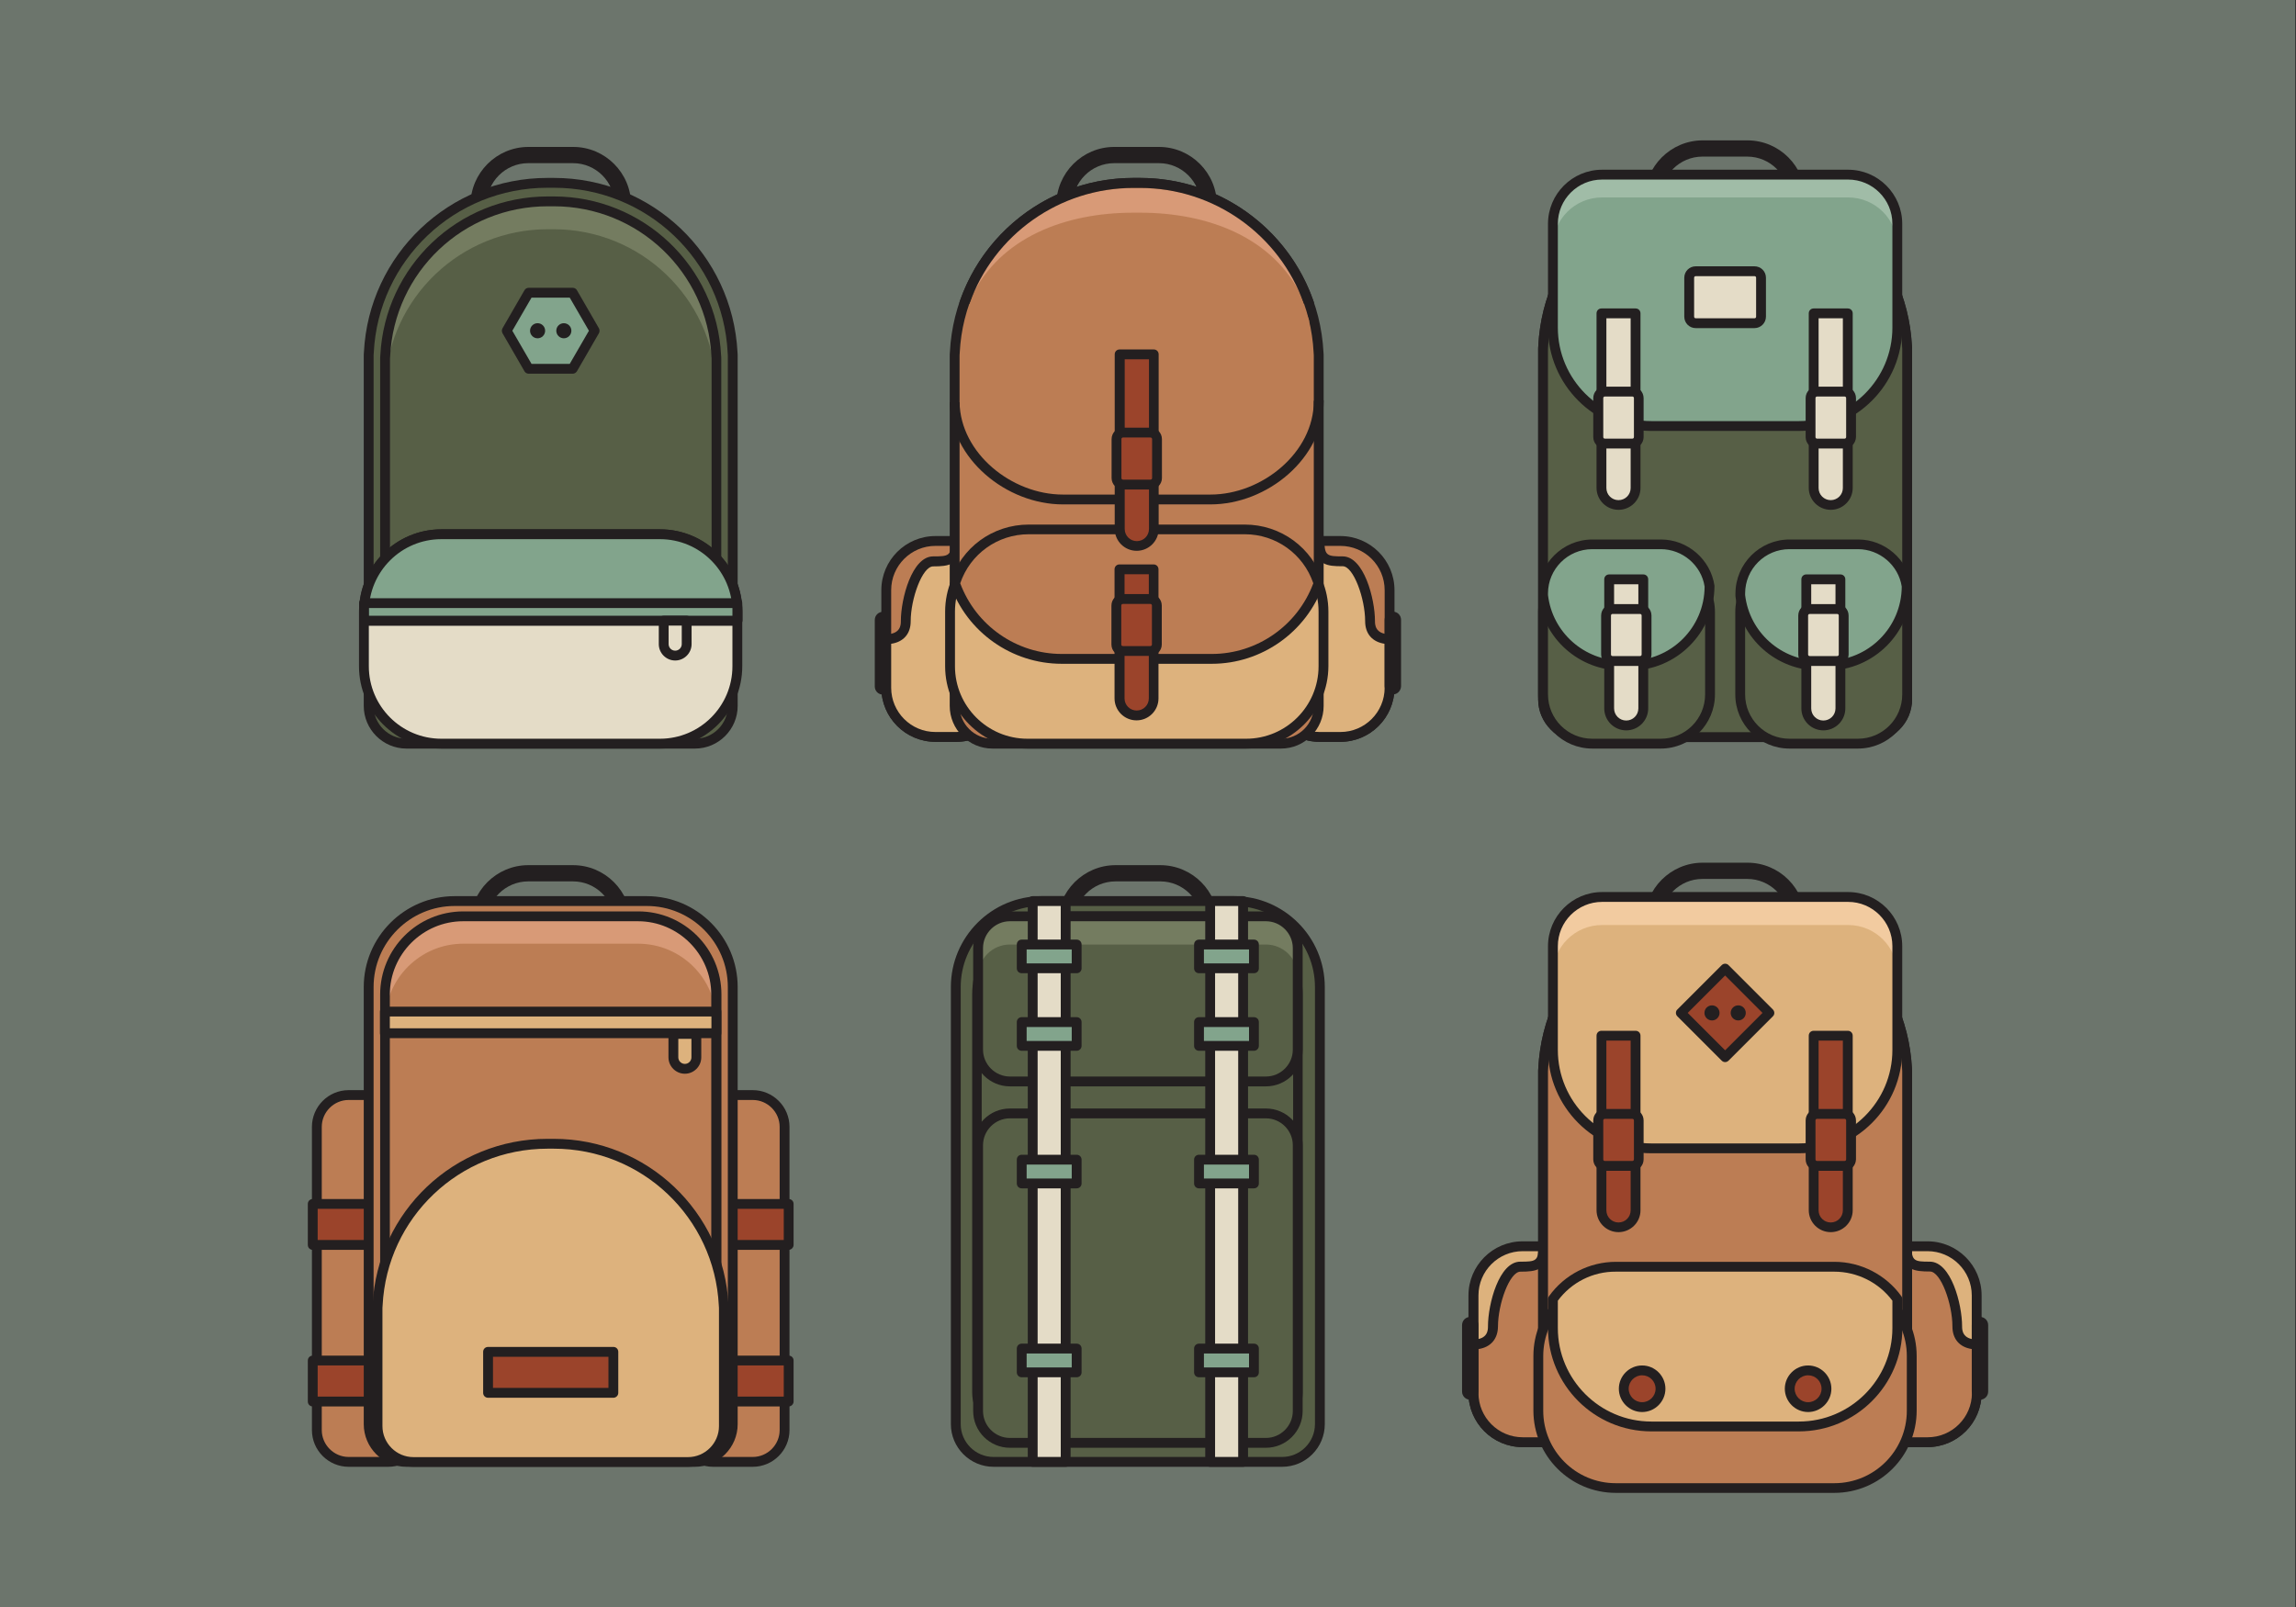 <?xml version="1.0" encoding="UTF-8" standalone="no"?>
<!-- Generator: Adobe Illustrator 19.0.0, SVG Export Plug-In . SVG Version: 6.00 Build 0)  -->

<svg
   version="1.1"
   id="Layer_1"
   x="0px"
   y="0px"
   viewBox="0 0 1400 980"
   style="enable-background:new 0 0 1400 980;"
   xml:space="preserve"
   sodipodi:docname="svg.svg"
   inkscape:version="1.1.2 (0a00cf5339, 2022-02-04)"
   xmlns:inkscape="http://www.inkscape.org/namespaces/inkscape"
   xmlns:sodipodi="http://sodipodi.sourceforge.net/DTD/sodipodi-0.dtd"
   xmlns="http://www.w3.org/2000/svg"
   xmlns:svg="http://www.w3.org/2000/svg"><rect x="0" y="0" width="1400" height="980" fill="#333333" stroke="none"/><defs
   id="defs413" /><sodipodi:namedview
   id="namedview411"
   pagecolor="#505050"
   bordercolor="#ffffff"
   borderopacity="1"
   inkscape:pageshadow="0"
   inkscape:pageopacity="0"
   inkscape:pagecheckerboard="1"
   showgrid="false"
   inkscape:zoom="0.76020408"
   inkscape:cx="700.4698"
   inkscape:cy="490"
   inkscape:window-width="3440"
   inkscape:window-height="1369"
   inkscape:window-x="0"
   inkscape:window-y="34"
   inkscape:window-maximized="1"
   inkscape:current-layer="Layer_1" />
<style
   type="text/css"
   id="style2">
	.st0{fill:#6C756C;}
	.st1{fill:#231F20;}
	.st2{fill:#575F46;}
	.st3{fill:#747C60;}
	.st4{fill:#E4DCC7;}
	.st5{fill:#82A48C;}
	.st6{fill:#BC7D54;}
	.st7{fill:#DDB27D;}
	.st8{fill:#FFFFFF;}
	.st9{fill:#9B442B;}
	.st10{fill:#D89A77;}
	.st11{fill:#A0BCA7;}
	.st12{fill:#F2CBA0;}
</style>
<rect
   x="-0.5"
   class="st0"
   width="1400"
   height="980"
   id="rect4" />
<g
   id="g384">
	<g
   id="g36">
		<path
   class="st1"
   d="M349.5,160.2h-27.3c-19.5,0-35.3-15.9-35.3-35.3s15.9-35.3,35.3-35.3h27.3c19.5,0,35.3,15.9,35.3,35.3    S368.9,160.2,349.5,160.2z M322.1,99.5c-14,0-25.3,11.4-25.3,25.3c0,14,11.4,25.3,25.3,25.3h27.3c14,0,25.3-11.4,25.3-25.3    c0-14-11.4-25.3-25.3-25.3H322.1z"
   id="path6" />
		<path
   class="st2"
   d="M446.6,215c-2.9-57.6-50.5-103.5-108.9-103.5h-4c-58.4,0-106,45.9-108.9,103.5c-0.1,0.8-0.1,1.7-0.1,2.5v3    v71.1v138.9c0,12.7,10.3,23,23,23h176c12.7,0,23-10.3,23-23V291.6v-71.1v-3C446.8,216.7,446.7,215.8,446.6,215z"
   id="path8" />
		<path
   class="st1"
   d="M423.8,456.5h-176c-14.3,0-26-11.7-26-26v-213c0-0.9,0-1.8,0.1-2.7c3-59.6,52.1-106.3,111.9-106.3h4    c59.7,0,108.8,46.7,111.9,106.3c0.1,0.9,0.1,1.8,0.1,2.7v213C449.8,444.8,438.1,456.5,423.8,456.5z M333.8,114.5    c-56.6,0-103.1,44.2-105.9,100.6c0,0.1,0,0.1,0,0.2c-0.1,0.7-0.1,1.5-0.1,2.2v213c0,11,9,20,20,20h176c11,0,20-9,20-20v-213    c0-0.7,0-1.4-0.1-2.2c0-0.1,0-0.1,0-0.2c-2.8-56.4-49.3-100.6-105.9-100.6H333.8z"
   id="path10" />
		<path
   class="st2"
   d="M436.7,217c-2.6-52.5-46-94.2-99.1-94.2H334c-53.1,0-96.5,41.8-99.1,94.2c-0.1,0.7-0.1,1.5-0.1,2.3v2.7v64.7    v126.5c0,11.6,9.4,20.9,20.9,20.9h160.3c11.6,0,20.9-9.4,20.9-20.9V286.8V222v-2.7C436.9,218.5,436.8,217.8,436.7,217z"
   id="path12" />
		<g
   id="g16">
			<path
   class="st3"
   d="M436.7,217c-2.6-52.5-46-94.2-99.1-94.2H334c-53.1,0-96.5,41.8-99.1,94.2c-0.1,0.7-0.1,1.5-0.1,2.3v2.7v14.3     c0-0.8,0-1.5,0.1-2.3c2.6-52.5,46-94.2,99.1-94.2h3.6c53.1,0,96.5,41.8,99.1,94.2c0.1,0.7,0.1,1.5,0.1,2.3V222v-2.7     C436.9,218.5,436.8,217.8,436.7,217z"
   id="path14" />
		</g>
		<path
   class="st1"
   d="M415.9,437.2H255.7c-13.2,0-23.9-10.7-23.9-23.9v-194c0-0.8,0-1.7,0.1-2.5c2.7-54.4,47.6-97,102.1-97h3.6    c54.5,0,99.4,42.6,102.1,97c0.1,0.8,0.1,1.7,0.1,2.5v194C439.9,426.5,429.1,437.2,415.9,437.2z M334,125.8    c-51.4,0-93.6,40.1-96.1,91.4c0,0.1,0,0.1,0,0.2c-0.1,0.7-0.1,1.3-0.1,2v194c0,9.9,8,17.9,17.9,17.9h160.3c9.9,0,17.9-8,17.9-17.9    v-194c0-0.6,0-1.3-0.1-2c0-0.1,0-0.1,0-0.2c-2.5-51.2-44.8-91.4-96.1-91.4H334z"
   id="path18" />
		<path
   class="st4"
   d="M449.6,406.3c0,26-21.1,47.2-47.2,47.2H269.1c-26,0-47.2-21.1-47.2-47.2V373c0-26,21.1-47.2,47.2-47.2h133.3    c26,0,47.2,21.1,47.2,47.2V406.3z"
   id="path20" />
		<path
   class="st1"
   d="M402.4,456.5H269.1c-27.7,0-50.2-22.5-50.2-50.2V373c0-27.7,22.5-50.2,50.2-50.2h133.3    c27.7,0,50.2,22.5,50.2,50.2v33.3C452.6,434,430.1,456.5,402.4,456.5z M269.1,328.8c-24.4,0-44.2,19.8-44.2,44.2v33.3    c0,24.4,19.8,44.2,44.2,44.2h133.3c24.4,0,44.2-19.8,44.2-44.2V373c0-24.4-19.8-44.2-44.2-44.2H269.1z"
   id="path22" />
		<path
   class="st5"
   d="M402.4,325.8H269.1c-26,0-47.2,21.1-47.2,47.2v5.5h227.6V373C449.6,347,428.5,325.8,402.4,325.8z"
   id="path24" />
		<path
   class="st1"
   d="M449.6,381.5H222c-1.7,0-3-1.3-3-3V373c0-27.7,22.5-50.2,50.2-50.2h133.3c27.7,0,50.2,22.5,50.2,50.2v5.5    C452.6,380.2,451.3,381.5,449.6,381.5z M225,375.5h221.6V373c0-24.4-19.8-44.2-44.2-44.2H269.1c-24.4,0-44.2,19.8-44.2,44.2V375.5    z"
   id="path26" />
		<rect
   x="222"
   y="367.8"
   class="st5"
   width="227.6"
   height="10.7"
   id="rect28" />
		<path
   class="st1"
   d="M449.6,381.5H222c-1.7,0-3-1.3-3-3v-10.7c0-1.7,1.3-3,3-3h227.6c1.7,0,3,1.3,3,3v10.7    C452.6,380.2,451.3,381.5,449.6,381.5z M225,375.5h221.6v-4.7H225V375.5z"
   id="path30" />
		<path
   class="st4"
   d="M404.7,378.5v14.3c0,3.9,3.1,7,7,7c3.9,0,7-3.1,7-7v-14.3H404.7z"
   id="path32" />
		<path
   class="st1"
   d="M411.7,402.8c-5.5,0-10-4.5-10-10v-14.3c0-1.7,1.3-3,3-3h14c1.7,0,3,1.3,3,3v14.3    C421.7,398.3,417.2,402.8,411.7,402.8z M407.7,381.5v11.3c0,2.2,1.8,4,4,4c2.2,0,4-1.8,4-4v-11.3H407.7z"
   id="path34" />
	</g>
	<g
   id="g106">
		<g
   id="g40">
			<path
   class="st1"
   d="M538.4,423.6c-2.8,0-5-2.2-5-5v-40.5c0-2.8,2.2-5,5-5c2.8,0,5,2.2,5,5v40.5     C543.4,421.3,541.2,423.6,538.4,423.6z"
   id="path38" />
		</g>
		<g
   id="g104">
			<path
   class="st6"
   d="M613.1,419.4c0,16.6-13.4,30-30,30h-12.7c-16.6,0-30-13.4-30-30v-59.5c0-16.6,13.4-30,30-30h12.7     c16.6,0,30,13.4,30,30V419.4z"
   id="path42" />
			<path
   class="st1"
   d="M583.1,452.4h-12.7c-18.2,0-33-14.8-33-33v-59.5c0-18.2,14.8-33,33-33h12.7c18.2,0,33,14.8,33,33v59.5     C616.1,437.6,601.3,452.4,583.1,452.4z M570.4,332.9c-14.9,0-27,12.1-27,27v59.5c0,14.9,12.1,27,27,27h12.7c14.9,0,27-12.1,27-27     v-59.5c0-14.9-12.1-27-27-27H570.4z"
   id="path44" />
			<path
   class="st7"
   d="M583.1,329.9c0,11.6-4.1,12.4-14.1,12.4s-16.7,23.3-16.7,36.5c0,9.5-7.6,10.9-11.9,11v29.6     c0,16.6,13.4,30,30,30h12.7c16.6,0,30-13.4,30-30v-59.5C613.1,343.4,599.6,329.9,583.1,329.9z"
   id="path46" />
			<path
   class="st1"
   d="M583.1,452.4h-12.7c-18.2,0-33-14.8-33-33v-29.6c0-1.6,1.3-3,3-3c8.9-0.1,8.9-6,8.9-8     c0-13.8,6.8-39.5,19.7-39.5c9.4,0,11.1-0.3,11.1-9.4c0-1.7,1.3-3,3-3c18.2,0,33,14.8,33,33v59.5     C616.1,437.6,601.3,452.4,583.1,452.4z M543.4,392.6v26.8c0,14.9,12.1,27,27,27h12.7c14.9,0,27-12.1,27-27v-59.5     c0-13.9-10.6-25.4-24.1-26.8c-1,11.3-7.5,12.3-17,12.3c-6.6,0-13.7,19.7-13.7,33.5C555.3,386.5,550.9,391.5,543.4,392.6z"
   id="path48" />
			<path
   class="st6"
   d="M774.6,419.4c0,16.6,13.4,30,30,30h12.7c16.6,0,30-13.4,30-30v-59.5c0-16.6-13.4-30-30-30h-12.7     c-16.6,0-30,13.4-30,30V419.4z"
   id="path50" />
			<path
   class="st1"
   d="M817.3,452.4h-12.7c-18.2,0-33-14.8-33-33v-59.5c0-18.2,14.8-33,33-33h12.7c18.2,0,33,14.8,33,33v59.5     C850.3,437.6,835.5,452.4,817.3,452.4z M804.6,332.9c-14.9,0-27,12.1-27,27v59.5c0,14.9,12.1,27,27,27h12.7c14.9,0,27-12.1,27-27     v-59.5c0-14.9-12.1-27-27-27H804.6z"
   id="path52" />
			<path
   class="st7"
   d="M804.6,329.9c0,11.6,4.1,12.4,14.1,12.4s16.7,23.3,16.7,36.5c0,9.5,7.6,10.9,11.9,11v29.6     c0,16.6-13.4,30-30,30h-12.7c-16.6,0-30-13.4-30-30v-59.5C774.6,343.4,788,329.9,804.6,329.9z"
   id="path54" />
			<path
   class="st1"
   d="M817.3,452.4h-12.7c-18.2,0-33-14.8-33-33v-59.5c0-18.2,14.8-33,33-33c1.7,0,3,1.3,3,3     c0,9.1,1.8,9.4,11.1,9.4c12.9,0,19.7,25.7,19.7,39.5c0,1.9,0,7.9,8.9,8c1.6,0,3,1.4,3,3v29.6     C850.3,437.6,835.5,452.4,817.3,452.4z M801.7,333.1c-13.5,1.4-24.1,12.9-24.1,26.8v59.5c0,14.9,12.1,27,27,27h12.7     c14.9,0,27-12.1,27-27v-26.8c-7.5-1.1-11.9-6.1-11.9-13.8c0-13.8-7.1-33.5-13.7-33.5C809.2,345.4,802.7,344.4,801.7,333.1z"
   id="path56" />
			<g
   id="g62">
				<path
   class="st8"
   d="M851.2,418.5c0,1.1-0.9,2-2,2l0,0c-1.1,0-2-0.9-2-2V378c0-1.1,0.9-2,2-2l0,0c1.1,0,2,0.9,2,2V418.5z"
   id="path58" />
				<path
   class="st1"
   d="M849.3,423.5c-2.8,0-5-2.2-5-5V378c0-2.8,2.2-5,5-5c2.8,0,5,2.2,5,5v40.5      C854.2,421.3,852,423.5,849.3,423.5z"
   id="path60" />
			</g>
			<path
   class="st1"
   d="M706.7,160.2h-27.3c-19.5,0-35.3-15.9-35.3-35.3s15.9-35.3,35.3-35.3h27.3c19.5,0,35.3,15.9,35.3,35.3     S726.2,160.2,706.7,160.2z M679.4,99.5c-14,0-25.3,11.4-25.3,25.3c0,14,11.4,25.3,25.3,25.3h27.3c14,0,25.3-11.4,25.3-25.3     c0-14-11.4-25.3-25.3-25.3H679.4z"
   id="path64" />
			<path
   class="st6"
   d="M804,215c-2.9-57.6-50.5-103.5-108.9-103.5h-4c-58.4,0-106,45.9-108.9,103.5c-0.1,0.8-0.1,1.7-0.1,2.5v3     v71.1v138.9c0,12.7,10.3,23,23,23h176c12.7,0,23-10.3,23-23V291.6v-71.1v-3C804.1,216.7,804.1,215.8,804,215z"
   id="path66" />
			<path
   class="st1"
   d="M781.1,456.5h-176c-14.3,0-26-11.7-26-26v-213c0-0.9,0-1.8,0.1-2.7c3-59.6,52.1-106.3,111.9-106.3h4     c59.7,0,108.8,46.7,111.9,106.3c0.1,0.9,0.1,1.8,0.1,2.7v213C807.1,444.8,795.5,456.5,781.1,456.5z M691.1,114.5     c-56.6,0-103.1,44.2-105.9,100.6c0,0.1,0,0.1,0,0.2c-0.1,0.7-0.1,1.5-0.1,2.2v213c0,11,9,20,20,20h176c11,0,20-9,20-20v-213     c0-0.7,0-1.4-0.1-2.2c0-0.1,0-0.1,0-0.2c-2.8-56.4-49.3-100.6-105.9-100.6H691.1z"
   id="path68" />
			<path
   class="st6"
   d="M798,216.6c-2.7-54.5-47.8-97.9-103-97.9h-3.8c-55.2,0-100.3,43.4-103,97.9c-0.1,0.8-0.1,1.6-0.1,2.4v2.8     v67.3v131.4c0,12,9.7,21.8,21.8,21.8h166.5c12,0,21.8-9.7,21.8-21.8V289.1v-67.3V219C798.2,218.2,798.1,217.4,798,216.6z"
   id="path70" />
			<path
   class="st7"
   d="M806.9,406.3c0,26-21.1,47.2-47.2,47.2H626.5c-26,0-47.2-21.1-47.2-47.2V373c0-26,21.1-47.2,47.2-47.2h133.3     c26,0,47.2,21.1,47.2,47.2V406.3z"
   id="path72" />
			<path
   class="st1"
   d="M759.8,456.5H626.5c-27.7,0-50.2-22.5-50.2-50.2V373c0-27.7,22.5-50.2,50.2-50.2h133.3     c27.7,0,50.2,22.5,50.2,50.2v33.3C809.9,434,787.4,456.5,759.8,456.5z M626.5,328.8c-24.4,0-44.2,19.8-44.2,44.2v33.3     c0,24.4,19.8,44.2,44.2,44.2h133.3c24.4,0,44.2-19.8,44.2-44.2V373c0-24.4-19.8-44.2-44.2-44.2H626.5z"
   id="path74" />
			<path
   class="st6"
   d="M804.8,355.8c-6-19.1-23.9-32.9-45-32.9H626.5c-21.1,0-38.9,13.8-45,32.9c9.5,26.8,35,46,65.1,46h93.1     C769.7,401.8,795.3,382.6,804.8,355.8z"
   id="path76" />
			<path
   class="st1"
   d="M738.9,404.8h-91.5c-30.5,0-57.8-19.3-67.9-48c-0.2-0.6-0.2-1.3,0-1.9c6.6-21,25.8-35,47.8-35H759     c22,0,41.2,14.1,47.8,35c0.2,0.6,0.2,1.3,0,1.9C796.6,385.5,769.3,404.8,738.9,404.8z M585.5,355.7c9.6,25.8,34.3,43.1,61.9,43.1     h91.5c27.6,0,52.3-17.3,61.9-43.1c-6.1-17.9-22.8-29.9-41.8-29.9H627.3C608.3,325.8,591.6,337.8,585.5,355.7z"
   id="path78" />
			<path
   class="st9"
   d="M682.7,347.2v78.7c0,5.7,4.6,10.4,10.4,10.4c5.7,0,10.4-4.6,10.4-10.4v-78.7H682.7z"
   id="path80" />
			<path
   class="st1"
   d="M693,439.3c-7.4,0-13.4-6-13.4-13.4v-78.7c0-1.7,1.3-3,3-3h20.8c1.7,0,3,1.3,3,3v78.7     C706.4,433.3,700.4,439.3,693,439.3z M685.7,350.2v75.7c0,4.1,3.3,7.4,7.4,7.4c4.1,0,7.4-3.3,7.4-7.4v-75.7H685.7z"
   id="path82" />
			<path
   class="st9"
   d="M705.4,393c0,2.2-1.8,4-4,4h-16.7c-2.2,0-4-1.8-4-4v-23.7c0-2.2,1.8-4,4-4h16.7c2.2,0,4,1.8,4,4V393z"
   id="path84" />
			<path
   class="st1"
   d="M701.4,400h-16.7c-3.9,0-7-3.1-7-7v-23.7c0-3.9,3.1-7,7-7h16.7c3.9,0,7,3.1,7,7V393     C708.4,396.9,705.2,400,701.4,400z M684.7,368.3c-0.6,0-1,0.4-1,1V393c0,0.6,0.4,1,1,1h16.7c0.6,0,1-0.4,1-1v-23.7     c0-0.6-0.4-1-1-1H684.7z"
   id="path86" />
			<path
   class="st6"
   d="M798.2,195.4c-14.8-42.7-55.3-83.9-103-83.9h-4c-47.7,0-88.3,42.1-103,84.8v48.2c0,33.1,26.9,60,60,60h90     c33.1,0,60-26.9,60-60V195.4z"
   id="path88" />
			<path
   class="st10"
   d="M592.3,181.3c17.4-36.7,57.5-51.6,98.8-51.6h4c41.3,0,81.4,14.9,98.8,51.6h3.6     c-17.8-40.2-57.8-66.6-102.4-66.6h-4c-44.6,0-84.6,26.4-102.4,66.6H592.3z"
   id="path90" />
			<path
   class="st1"
   d="M801.2,185l0-0.1c0-0.3-0.1-0.7-0.2-1c-15.6-45.1-58.1-75.4-105.9-75.4h-4c-47.7,0-90.3,30.3-105.9,75.4     c-0.1,0.3-0.2,0.6-0.2,1l0,0.4h6.1c14.9-42.3,55-70.7,100-70.7h4c45,0,85,28.4,100,70.7C797.1,185.2,799.2,185.1,801.2,185z"
   id="path92" />
			<path
   class="st1"
   d="M801.1,244.4l0,0.2c0,31.4-31.6,57-63,57h-90c-31.2,0-62.5-25.2-63-56.3h-6c0.5,34.4,34.5,62.3,69,62.3h90     c34.8,0,69-28.3,69-63l0-0.5C805.1,244.3,803.1,244.3,801.1,244.4z"
   id="path94" />
			<path
   class="st9"
   d="M682.8,216.1v106.5c0,5.7,4.6,10.4,10.4,10.4c5.7,0,10.4-4.6,10.4-10.4V216.1H682.8z"
   id="path96" />
			<path
   class="st1"
   d="M693.1,335.9c-7.4,0-13.4-6-13.4-13.4V216.1c0-1.7,1.3-3,3-3h20.8c1.7,0,3,1.3,3,3v106.5     C706.5,329.9,700.5,335.9,693.1,335.9z M685.8,219.1v103.5c0,4.1,3.3,7.4,7.4,7.4c4.1,0,7.4-3.3,7.4-7.4V219.1H685.8z"
   id="path98" />
			<path
   class="st9"
   d="M705.5,291.5c0,2.2-1.8,4-4,4h-16.7c-2.2,0-4-1.8-4-4v-23.7c0-2.2,1.8-4,4-4h16.7c2.2,0,4,1.8,4,4V291.5z"
   id="path100" />
			<path
   class="st1"
   d="M701.5,298.5h-16.7c-3.9,0-7-3.1-7-7v-23.7c0-3.9,3.1-7,7-7h16.7c3.9,0,7,3.1,7,7v23.7     C708.5,295.4,705.3,298.5,701.5,298.5z M684.8,266.8c-0.6,0-1,0.4-1,1v23.7c0,0.6,0.4,1,1,1h16.7c0.6,0,1-0.4,1-1v-23.7     c0-0.6-0.4-1-1-1H684.8z"
   id="path102" />
		</g>
	</g>
	<g
   id="g182">
		<path
   class="st1"
   d="M1065.5,156.2h-27.3c-19.5,0-35.3-15.9-35.3-35.3s15.9-35.3,35.3-35.3h27.3c19.5,0,35.3,15.9,35.3,35.3    S1084.9,156.2,1065.5,156.2z M1038.1,95.5c-14,0-25.3,11.4-25.3,25.3c0,14,11.4,25.3,25.3,25.3h27.3c14,0,25.3-11.4,25.3-25.3    c0-14-11.4-25.3-25.3-25.3H1038.1z"
   id="path108" />
		<path
   class="st8"
   d="M1162.7,211c-2.9-57.6-50.5-103.5-108.9-103.5h-4c-58.4,0-106,45.9-108.9,103.5c-0.1,0.8-0.1,1.7-0.1,2.5v3    v71.1v138.9c0,12.7,10.3,23,23,23h176c12.7,0,23-10.3,23-23V287.6v-71.1v-3C1162.9,212.7,1162.8,211.8,1162.7,211z"
   id="path110" />
		<path
   class="st1"
   d="M1139.9,452.5h-176c-14.3,0-26-11.7-26-26v-213c0-0.9,0-1.8,0.1-2.7c3-59.6,52.1-106.3,111.9-106.3h4    c59.7,0,108.8,46.7,111.9,106.3c0.1,0.9,0.1,1.8,0.1,2.7v213C1165.9,440.8,1154.2,452.5,1139.9,452.5z M1049.9,110.5    c-56.6,0-103.1,44.2-105.9,100.6c0,0.1,0,0.1,0,0.2c-0.1,0.7-0.1,1.5-0.1,2.2v213c0,11,9,20,20,20h176c11,0,20-9,20-20v-213    c0-0.7,0-1.4-0.1-2.2c0-0.1,0-0.1,0-0.2c-2.8-56.4-49.3-100.6-105.9-100.6H1049.9z"
   id="path112" />
		<path
   class="st2"
   d="M1162.7,211c-2.9-57.6-50.5-103.5-108.9-103.5h-4c-58.4,0-106,45.9-108.9,103.5c-0.1,0.8-0.1,1.7-0.1,2.5v3    v71.1v138.9c0,12.7,10.3,23,23,23h176c12.7,0,23-10.3,23-23V287.6v-71.1v-3C1162.9,212.7,1162.8,211.8,1162.7,211z"
   id="path114" />
		<path
   class="st1"
   d="M1139.9,452.5h-176c-14.3,0-26-11.7-26-26v-213c0-0.9,0-1.8,0.1-2.7c3-59.6,52.1-106.3,111.9-106.3h4    c59.7,0,108.8,46.7,111.9,106.3c0.1,0.9,0.1,1.8,0.1,2.7v213C1165.9,440.8,1154.2,452.5,1139.9,452.5z M1049.9,110.5    c-56.6,0-103.1,44.2-105.9,100.6c0,0.1,0,0.1,0,0.2c-0.1,0.7-0.1,1.5-0.1,2.2v213c0,11,9,20,20,20h176c11,0,20-9,20-20v-213    c0-0.7,0-1.4-0.1-2.2c0-0.1,0-0.1,0-0.2c-2.8-56.4-49.3-100.6-105.9-100.6H1049.9z"
   id="path116" />
		<path
   class="st2"
   d="M1156.8,212.6c-2.7-54.5-47.8-97.9-103-97.9h-3.8c-55.2,0-100.3,43.4-103,97.9c-0.1,0.8-0.1,1.6-0.1,2.4v2.8    v67.3v131.4c0,12,9.7,21.8,21.8,21.8h166.5c12,0,21.8-9.7,21.8-21.8V285.1v-67.3V215C1156.9,214.2,1156.9,213.4,1156.8,212.6z"
   id="path118" />
		<path
   class="st5"
   d="M1126.9,106.5h-150c-16.6,0-30,13.4-30,30v14.7v37.5v11.1c0,33.1,26.9,60,60,60h90c33.1,0,60-26.9,60-60    v-11.1v-37.5v-14.7C1156.9,119.9,1143.5,106.5,1126.9,106.5z"
   id="path120" />
		<g
   id="g124">
			<path
   class="st11"
   d="M1126.9,106.5h-150c-16.6,0-30,13.4-30,30v13.9c0-16.6,13.4-30,30-30h150c16.6,0,30,13.4,30,30v-13.9     C1156.9,119.9,1143.5,106.5,1126.9,106.5z"
   id="path122" />
		</g>
		<g
   id="g130">
			<path
   class="st4"
   d="M1074.8,193.1c0,2.2-3.3,4-7.3,4h-30.3c-4,0-7.3-1.8-7.3-4v-23.7c0-2.2,3.3-4,7.3-4h30.3c4,0,7.3,1.8,7.3,4     V193.1z"
   id="path126" />
			<path
   class="st1"
   d="M1069.8,200.1H1034c-3.9,0-7-3.1-7-7v-23.7c0-3.9,3.1-7,7-7h35.8c3.9,0,7,3.1,7,7v23.7     C1076.8,197,1073.6,200.1,1069.8,200.1z M1034,168.4c-0.6,0-1,0.4-1,1v23.7c0,0.6,0.4,1,1,1h35.8c0.6,0,1-0.4,1-1v-23.7     c0-0.6-0.4-1-1-1H1034z"
   id="path128" />
		</g>
		<path
   class="st1"
   d="M1096.9,262.8h-90c-34.8,0-63-28.3-63-63v-63.3c0-18.2,14.8-33,33-33h150c18.2,0,33,14.8,33,33v63.3    C1159.9,234.6,1131.6,262.8,1096.9,262.8z M976.9,109.5c-14.9,0-27,12.1-27,27v63.3c0,31.4,25.6,57,57,57h90c31.4,0,57-25.6,57-57    v-63.3c0-14.9-12.1-27-27-27H976.9z"
   id="path132" />
		<path
   class="st4"
   d="M976.5,191.1v106.5c0,5.7,4.6,10.4,10.4,10.4c5.7,0,10.4-4.6,10.4-10.4V191.1H976.5z"
   id="path134" />
		<path
   class="st1"
   d="M986.9,310.9c-7.4,0-13.4-6-13.4-13.4V191.1c0-1.7,1.3-3,3-3h20.8c1.7,0,3,1.3,3,3v106.5    C1000.3,304.9,994.3,310.9,986.9,310.9z M979.5,194.1v103.5c0,4.1,3.3,7.4,7.4,7.4c4.1,0,7.4-3.3,7.4-7.4V194.1H979.5z"
   id="path136" />
		<path
   class="st4"
   d="M999.2,266.5c0,2.2-1.8,4-4,4h-16.7c-2.2,0-4-1.8-4-4v-23.7c0-2.2,1.8-4,4-4h16.7c2.2,0,4,1.8,4,4V266.5z"
   id="path138" />
		<path
   class="st1"
   d="M995.2,273.5h-16.7c-3.9,0-7-3.1-7-7v-23.7c0-3.9,3.1-7,7-7h16.7c3.9,0,7,3.1,7,7v23.7    C1002.2,270.4,999.1,273.5,995.2,273.5z M978.6,241.8c-0.6,0-1,0.4-1,1v23.7c0,0.6,0.4,1,1,1h16.7c0.6,0,1-0.4,1-1v-23.7    c0-0.6-0.4-1-1-1H978.6z"
   id="path140" />
		<path
   class="st4"
   d="M1105.9,191.1v106.5c0,5.7,4.6,10.4,10.4,10.4c5.7,0,10.4-4.6,10.4-10.4V191.1H1105.9z"
   id="path142" />
		<path
   class="st1"
   d="M1116.3,310.9c-7.4,0-13.4-6-13.4-13.4V191.1c0-1.7,1.3-3,3-3h20.8c1.7,0,3,1.3,3,3v106.5    C1129.7,304.9,1123.7,310.9,1116.3,310.9z M1108.9,194.1v103.5c0,4.1,3.3,7.4,7.4,7.4c4.1,0,7.4-3.3,7.4-7.4V194.1H1108.9z"
   id="path144" />
		<path
   class="st4"
   d="M1128.6,266.5c0,2.2-1.8,4-4,4H1108c-2.2,0-4-1.8-4-4v-23.7c0-2.2,1.8-4,4-4h16.7c2.2,0,4,1.8,4,4V266.5z"
   id="path146" />
		<path
   class="st1"
   d="M1124.6,273.5H1108c-3.9,0-7-3.1-7-7v-23.7c0-3.9,3.1-7,7-7h16.7c3.9,0,7,3.1,7,7v23.7    C1131.6,270.4,1128.5,273.5,1124.6,273.5z M1108,241.8c-0.6,0-1,0.4-1,1v23.7c0,0.6,0.4,1,1,1h16.7c0.6,0,1-0.4,1-1v-23.7    c0-0.6-0.4-1-1-1H1108z"
   id="path148" />
		<path
   class="st2"
   d="M1042.7,423.5c0,16.6-13.4,30-30,30h-41.8c-16.6,0-30-13.4-30-30v-50.3c0-16.6,13.4-30,30-30h41.8    c16.6,0,30,13.4,30,30V423.5z"
   id="path150" />
		<path
   class="st1"
   d="M1012.7,456.5h-41.8c-18.2,0-33-14.8-33-33v-50.3c0-18.2,14.8-33,33-33h41.8c18.2,0,33,14.8,33,33v50.3    C1045.7,441.7,1030.9,456.5,1012.7,456.5z M970.9,346.2c-14.9,0-27,12.1-27,27v50.3c0,14.9,12.1,27,27,27h41.8    c14.9,0,27-12.1,27-27v-50.3c0-14.9-12.1-27-27-27H970.9z"
   id="path152" />
		<path
   class="st5"
   d="M1042.3,357.5L1042.3,357.5c-2.2-14.4-14.6-25.5-29.7-25.5h-41.8c-16.6,0-30,13.4-30,30v1.1    c2.8,24.1,23.2,42.8,48.1,42.8h5C1020.7,405.9,1042.3,384.2,1042.3,357.5z"
   id="path154" />
		<path
   class="st1"
   d="M994,408.9h-5c-26.1,0-48.1-19.5-51-45.4c0-0.1,0-0.2,0-0.3V362c0-18.2,14.8-33,33-33h41.8    c16.2,0,30.2,12.1,32.6,28.1c0,0.1,0,0.3,0,0.4C1045.3,385.8,1022.3,408.9,994,408.9z M943.9,362.9c2.7,22.8,22.1,40,45.1,40h5    c25,0,45.3-20.2,45.4-45.2c-2-13-13.5-22.8-26.7-22.8h-41.8c-14.9,0-27,12.1-27,27V362.9z"
   id="path156" />
		<path
   class="st2"
   d="M1162.9,423.5c0,16.6-13.4,30-30,30h-41.8c-16.6,0-30-13.4-30-30v-50.3c0-16.6,13.4-30,30-30h41.8    c16.6,0,30,13.4,30,30V423.5z"
   id="path158" />
		<path
   class="st1"
   d="M1132.9,456.5h-41.8c-18.2,0-33-14.8-33-33v-50.3c0-18.2,14.8-33,33-33h41.8c18.2,0,33,14.8,33,33v50.3    C1165.9,441.7,1151.1,456.5,1132.9,456.5z M1091.1,346.2c-14.9,0-27,12.1-27,27v50.3c0,14.9,12.1,27,27,27h41.8    c14.9,0,27-12.1,27-27v-50.3c0-14.9-12.1-27-27-27H1091.1z"
   id="path160" />
		<path
   class="st5"
   d="M1162.5,357.5L1162.5,357.5c-2.2-14.4-14.6-25.5-29.7-25.5h-41.8c-16.6,0-30,13.4-30,30v1.1    c2.8,24.1,23.2,42.8,48.1,42.8h5C1140.9,405.9,1162.5,384.2,1162.5,357.5z"
   id="path162" />
		<path
   class="st1"
   d="M1114.2,408.9h-5c-26.1,0-48.1-19.5-51-45.4c0-0.1,0-0.2,0-0.3V362c0-18.2,14.8-33,33-33h41.8    c16.2,0,30.2,12.1,32.6,28.1c0,0.1,0,0.3,0,0.4C1165.5,385.8,1142.5,408.9,1114.2,408.9z M1064.1,362.9c2.7,22.8,22.1,40,45.1,40    h5c25,0,45.3-20.2,45.4-45.2c-2-13-13.5-22.8-26.7-22.8h-41.8c-14.9,0-27,12.1-27,27V362.9z"
   id="path164" />
		<path
   class="st4"
   d="M981.2,353.3V432c0,5.7,4.6,10.4,10.4,10.4c5.7,0,10.4-4.6,10.4-10.4v-78.7H981.2z"
   id="path166" />
		<path
   class="st1"
   d="M991.6,445.4c-7.4,0-13.4-6-13.4-13.4v-78.7c0-1.7,1.3-3,3-3h20.8c1.7,0,3,1.3,3,3V432    C1005,439.4,999,445.4,991.6,445.4z M984.2,356.3V432c0,4.1,3.3,7.4,7.4,7.4c4.1,0,7.4-3.3,7.4-7.4v-75.7H984.2z"
   id="path168" />
		<path
   class="st4"
   d="M1004,399.1c0,2.2-1.8,4-4,4h-16.7c-2.2,0-4-1.8-4-4v-23.7c0-2.2,1.8-4,4-4h16.7c2.2,0,4,1.8,4,4V399.1z"
   id="path170" />
		<path
   class="st1"
   d="M1000,406.1h-16.7c-3.9,0-7-3.1-7-7v-23.7c0-3.9,3.1-7,7-7h16.7c3.9,0,7,3.1,7,7v23.7    C1007,403,1003.8,406.1,1000,406.1z M983.3,374.4c-0.6,0-1,0.4-1,1v23.7c0,0.6,0.4,1,1,1h16.7c0.6,0,1-0.4,1-1v-23.7    c0-0.6-0.4-1-1-1H983.3z"
   id="path172" />
		<path
   class="st4"
   d="M1101.4,353.3V432c0,5.7,4.6,10.4,10.4,10.4c5.7,0,10.4-4.6,10.4-10.4v-78.7H1101.4z"
   id="path174" />
		<path
   class="st1"
   d="M1111.8,445.4c-7.4,0-13.4-6-13.4-13.4v-78.7c0-1.7,1.3-3,3-3h20.8c1.7,0,3,1.3,3,3V432    C1125.2,439.4,1119.2,445.4,1111.8,445.4z M1104.4,356.3V432c0,4.1,3.3,7.4,7.4,7.4c4.1,0,7.4-3.3,7.4-7.4v-75.7H1104.4z"
   id="path176" />
		<path
   class="st4"
   d="M1124.2,399.1c0,2.2-1.8,4-4,4h-16.7c-2.2,0-4-1.8-4-4v-23.7c0-2.2,1.8-4,4-4h16.7c2.2,0,4,1.8,4,4V399.1z"
   id="path178" />
		<path
   class="st1"
   d="M1120.2,406.1h-16.7c-3.9,0-7-3.1-7-7v-23.7c0-3.9,3.1-7,7-7h16.7c3.9,0,7,3.1,7,7v23.7    C1127.2,403,1124,406.1,1120.2,406.1z M1103.5,374.4c-0.6,0-1,0.4-1,1v23.7c0,0.6,0.4,1,1,1h16.7c0.6,0,1-0.4,1-1v-23.7    c0-0.6-0.4-1-1-1H1103.5z"
   id="path180" />
	</g>
	<g
   id="g240">
		<path
   class="st6"
   d="M256.2,872.1c0,10.7-8.7,19.4-19.4,19.4h-24.2c-10.7,0-19.4-8.7-19.4-19.4V687.2c0-10.7,8.7-19.4,19.4-19.4    h24.2c10.7,0,19.4,8.7,19.4,19.4V872.1z"
   id="path184" />
		<path
   class="st1"
   d="M236.8,894.5h-24.2c-12.3,0-22.4-10-22.4-22.4V687.2c0-12.3,10-22.4,22.4-22.4h24.2c12.3,0,22.4,10,22.4,22.4    v184.9C259.2,884.5,249.2,894.5,236.8,894.5z M212.6,670.8c-9,0-16.4,7.4-16.4,16.4v184.9c0,9,7.4,16.4,16.4,16.4h24.2    c9,0,16.4-7.4,16.4-16.4V687.2c0-9-7.4-16.4-16.4-16.4H212.6z"
   id="path186" />
		<rect
   x="190.7"
   y="829.7"
   class="st9"
   width="76.4"
   height="25"
   id="rect188" />
		<path
   class="st1"
   d="M267.1,857.7h-76.4c-1.7,0-3-1.3-3-3v-25c0-1.7,1.3-3,3-3h76.4c1.7,0,3,1.3,3,3v25    C270.1,856.3,268.7,857.7,267.1,857.7z M193.7,851.7h70.4v-19h-70.4V851.7z"
   id="path190" />
		<rect
   x="190.7"
   y="734.2"
   class="st9"
   width="76.4"
   height="25"
   id="rect192" />
		<path
   class="st1"
   d="M267.1,762.2h-76.4c-1.7,0-3-1.3-3-3v-25c0-1.7,1.3-3,3-3h76.4c1.7,0,3,1.3,3,3v25    C270.1,760.8,268.7,762.2,267.1,762.2z M193.7,756.2h70.4v-19h-70.4V756.2z"
   id="path194" />
		<path
   class="st6"
   d="M415.4,872.1c0,10.7,8.7,19.4,19.4,19.4H459c10.7,0,19.4-8.7,19.4-19.4V687.2c0-10.7-8.7-19.4-19.4-19.4    h-24.2c-10.7,0-19.4,8.7-19.4,19.4V872.1z"
   id="path196" />
		<path
   class="st1"
   d="M459,894.5h-24.2c-12.3,0-22.4-10-22.4-22.4V687.2c0-12.3,10-22.4,22.4-22.4H459c12.3,0,22.4,10,22.4,22.4    v184.9C481.4,884.5,471.3,894.5,459,894.5z M434.8,670.8c-9,0-16.4,7.4-16.4,16.4v184.9c0,9,7.4,16.4,16.4,16.4H459    c9,0,16.4-7.4,16.4-16.4V687.2c0-9-7.4-16.4-16.4-16.4H434.8z"
   id="path198" />
		<rect
   x="404.5"
   y="829.7"
   class="st9"
   width="76.4"
   height="25"
   id="rect200" />
		<path
   class="st1"
   d="M480.9,857.7h-76.4c-1.7,0-3-1.3-3-3v-25c0-1.7,1.3-3,3-3h76.4c1.7,0,3,1.3,3,3v25    C483.9,856.3,482.5,857.7,480.9,857.7z M407.5,851.7h70.4v-19h-70.4V851.7z"
   id="path202" />
		<rect
   x="404.5"
   y="734.2"
   class="st9"
   width="76.4"
   height="25"
   id="rect204" />
		<path
   class="st1"
   d="M480.9,762.2h-76.4c-1.7,0-3-1.3-3-3v-25c0-1.7,1.3-3,3-3h76.4c1.7,0,3,1.3,3,3v25    C483.9,760.8,482.5,762.2,480.9,762.2z M407.5,756.2h70.4v-19h-70.4V756.2z"
   id="path206" />
		<path
   class="st1"
   d="M349.4,598.2h-27.3c-19.5,0-35.3-15.9-35.3-35.3s15.9-35.3,35.3-35.3h27.3c19.5,0,35.3,15.9,35.3,35.3    S368.9,598.2,349.4,598.2z M322.1,537.5c-14,0-25.3,11.4-25.3,25.3c0,14,11.4,25.3,25.3,25.3h27.3c14,0,25.3-11.4,25.3-25.3    c0-14-11.4-25.3-25.3-25.3H322.1z"
   id="path208" />
		<path
   class="st6"
   d="M394.4,549.5h-56.6h-4h-56.6c-28.9,0-52.4,23.5-52.4,52.4v53.6v3v71.1v20.5v118.4c0,12.7,10.3,23,23,23h176    c12.7,0,23-10.3,23-23V750.1v-20.5v-71.1v-3v-53.6C446.8,573,423.3,549.5,394.4,549.5z"
   id="path210" />
		<path
   class="st1"
   d="M423.8,894.5h-176c-14.3,0-26-11.7-26-26V601.9c0-30.5,24.9-55.4,55.4-55.4h117.2c30.5,0,55.4,24.9,55.4,55.4    v266.6C449.8,882.8,438.1,894.5,423.8,894.5z M277.2,552.5c-27.2,0-49.4,22.2-49.4,49.4v266.6c0,11,9,20,20,20h176    c11,0,20-9,20-20V601.9c0-27.2-22.2-49.4-49.4-49.4H277.2z"
   id="path212" />
		<path
   class="st6"
   d="M389.1,558.8h-51.5H334h-51.5c-26.3,0-47.7,21.4-47.7,47.7v48.8v2.7v64.7v18.7v107.8    c0,11.6,9.4,20.9,20.9,20.9h160.2c11.6,0,20.9-9.4,20.9-20.9V741.4v-18.7v-64.7v-2.7v-48.8C436.8,580.2,415.5,558.8,389.1,558.8z"
   id="path214" />
		<g
   id="g218">
			<path
   class="st10"
   d="M389.1,558.8h-51.5H334h-51.5c-26.3,0-47.7,21.4-47.7,47.7v16.7c0-26.3,21.4-47.7,47.7-47.7H334h3.6h51.5     c26.3,0,47.7,21.4,47.7,47.7v-16.7C436.8,580.2,415.5,558.8,389.1,558.8z"
   id="path216" />
		</g>
		<path
   class="st1"
   d="M415.9,873.2H255.7c-13.2,0-23.9-10.7-23.9-23.9V606.5c0-28,22.7-50.7,50.7-50.7h106.7    c28,0,50.7,22.7,50.7,50.7v242.7C439.8,862.4,429.1,873.2,415.9,873.2z M282.4,561.8c-24.6,0-44.7,20.1-44.7,44.7v242.7    c0,9.9,8,17.9,17.9,17.9h160.2c9.9,0,17.9-8,17.9-17.9V606.5c0-24.6-20.1-44.7-44.7-44.7H282.4z"
   id="path220" />
		<path
   class="st7"
   d="M441.2,795.9c-2.7-54.8-48.1-98.5-103.6-98.5h-3.8c-55.5,0-100.8,43.6-103.6,98.5c-0.1,0.8-0.1,1.6-0.1,2.4    v2.9v67.6v0.8c0,12.1,9.8,21.9,21.9,21.9h167.4c12.1,0,21.9-9.8,21.9-21.9v-0.8v-67.6v-2.9C441.4,797.5,441.3,796.7,441.2,795.9z"
   id="path222" />
		<g
   id="g228">
			<rect
   x="297.6"
   y="824.4"
   class="st9"
   width="76.4"
   height="25"
   id="rect224" />
			<path
   class="st1"
   d="M374,852.4h-76.4c-1.7,0-3-1.3-3-3v-25c0-1.7,1.3-3,3-3H374c1.7,0,3,1.3,3,3v25     C377,851.1,375.6,852.4,374,852.4z M300.6,846.4H371v-19h-70.4V846.4z"
   id="path226" />
		</g>
		<path
   class="st1"
   d="M419.5,894.5H252c-13.7,0-24.9-11.2-24.9-24.9v-71.3c0-0.9,0-1.7,0.1-2.6c2.9-56.8,49.7-101.2,106.6-101.2    h3.8c56.9,0,103.7,44.5,106.6,101.2c0.1,0.9,0.1,1.8,0.1,2.6v71.3C444.4,883.3,433.2,894.5,419.5,894.5z M333.9,700.5    c-53.7,0-97.9,42-100.6,95.6c0,0.1,0,0.1,0,0.2c-0.1,0.7-0.1,1.4-0.1,2.1v71.3c0,10.4,8.5,18.9,18.9,18.9h167.4    c10.4,0,18.9-8.5,18.9-18.9v-71.3c0-0.7,0-1.4-0.1-2.1c0-0.1,0-0.1,0-0.2c-2.7-53.6-46.8-95.6-100.6-95.6H333.9z"
   id="path230" />
		<path
   class="st7"
   d="M410.6,630.5v14.3c0,3.9,3.1,7,7,7c3.9,0,7-3.1,7-7v-14.3H410.6z"
   id="path232" />
		<path
   class="st1"
   d="M417.6,654.8c-5.5,0-10-4.5-10-10v-14.3c0-1.7,1.3-3,3-3h14c1.7,0,3,1.3,3,3v14.3    C427.6,650.3,423.1,654.8,417.6,654.8z M413.6,633.5v11.3c0,2.2,1.8,4,4,4s4-1.8,4-4v-11.3H413.6z"
   id="path234" />
		<rect
   x="234.7"
   y="616.9"
   class="st7"
   width="202.1"
   height="13.2"
   id="rect236" />
		<path
   class="st1"
   d="M436.8,633.1H234.7c-1.7,0-3-1.3-3-3v-13.2c0-1.7,1.3-3,3-3h202.1c1.7,0,3,1.3,3,3v13.2    C439.8,631.8,438.5,633.1,436.8,633.1z M237.7,627.1h196.1v-7.2H237.7V627.1z"
   id="path238" />
	</g>
	<g
   id="g304">
		<path
   class="st1"
   d="M707.5,598.2h-27.3c-19.5,0-35.3-15.9-35.3-35.3s15.9-35.3,35.3-35.3h27.3c19.5,0,35.3,15.9,35.3,35.3    S727,598.2,707.5,598.2z M680.2,537.5c-14,0-25.3,11.4-25.3,25.3c0,14,11.4,25.3,25.3,25.3h27.3c14,0,25.3-11.4,25.3-25.3    c0-14-11.4-25.3-25.3-25.3H680.2z"
   id="path242" />
		<path
   class="st2"
   d="M752.4,549.5h-56.6h-4h-56.6c-28.9,0-52.4,23.5-52.4,52.4v53.6v3v71.1v20.5v118.4c0,12.7,10.3,23,23,23h176    c12.7,0,23-10.3,23-23V750.1v-20.5v-71.1v-3v-53.6C804.8,573,781.4,549.5,752.4,549.5z"
   id="path244" />
		<path
   class="st1"
   d="M781.8,894.5h-176c-14.3,0-26-11.7-26-26V601.9c0-30.5,24.8-55.4,55.4-55.4h117.2c30.5,0,55.4,24.9,55.4,55.4    v266.6C807.8,882.8,796.2,894.5,781.8,894.5z M635.2,552.5c-27.2,0-49.4,22.2-49.4,49.4v266.6c0,11,9,20,20,20h176    c11,0,20-9,20-20V601.9c0-27.2-22.2-49.4-49.4-49.4H635.2z"
   id="path246" />
		<path
   class="st2"
   d="M747.2,558.8h-51.5H692h-51.5c-26.3,0-47.7,21.4-47.7,47.7v48.8v2.7v64.7v18.7v107.8    c0,11.6,9.4,20.9,20.9,20.9h160.2c11.6,0,20.9-9.4,20.9-20.9V741.4v-18.7v-64.7v-2.7v-48.8C794.9,580.2,773.5,558.8,747.2,558.8z"
   id="path248" />
		<path
   class="st1"
   d="M771.1,873.2H616c-12.8,0-23.2-10.7-23.2-23.9V606.5c0-28,22-50.7,49.1-50.7h103.3    c27.1,0,49.1,22.7,49.1,50.7v242.7C794.3,862.4,783.9,873.2,771.1,873.2z M641.9,561.8c-23.9,0-43.3,20.1-43.3,44.7v242.7    c0,9.9,7.8,17.9,17.4,17.9h155.1c9.6,0,17.4-8,17.4-17.9V606.5c0-24.6-19.4-44.7-43.3-44.7H641.9z"
   id="path250" />
		<path
   class="st2"
   d="M791.3,640.1c0,10.7-8.7,19.4-19.4,19.4H615.8c-10.7,0-19.4-8.7-19.4-19.4v-61.9c0-10.7,8.7-19.4,19.4-19.4    h156.1c10.7,0,19.4,8.7,19.4,19.4V640.1z"
   id="path252" />
		<g
   id="g256">
			<path
   class="st3"
   d="M771.9,558.8H615.8c-10.7,0-19.4,8.7-19.4,19.4v17.2c0-10.7,8.7-19.4,19.4-19.4h156.1     c10.7,0,19.4,8.7,19.4,19.4v-17.2C791.3,567.5,782.6,558.8,771.9,558.8z"
   id="path254" />
		</g>
		<path
   class="st1"
   d="M771.9,662.5H615.8c-12.3,0-22.4-10-22.4-22.4v-61.9c0-12.3,10-22.4,22.4-22.4h156.1    c12.3,0,22.4,10,22.4,22.4v61.9C794.3,652.5,784.3,662.5,771.9,662.5z M615.8,561.8c-9,0-16.4,7.4-16.4,16.4v61.9    c0,9,7.4,16.4,16.4,16.4h156.1c9,0,16.4-7.4,16.4-16.4v-61.9c0-9-7.4-16.4-16.4-16.4H615.8z"
   id="path258" />
		<path
   class="st2"
   d="M791.3,860.5c0,10.7-8.7,19.4-19.4,19.4H615.8c-10.7,0-19.4-8.7-19.4-19.4V698.4c0-10.7,8.7-19.4,19.4-19.4    h156.1c10.7,0,19.4,8.7,19.4,19.4V860.5z"
   id="path260" />
		<path
   class="st1"
   d="M771.9,882.9H615.8c-12.3,0-22.4-10-22.4-22.4V698.4c0-12.3,10-22.4,22.4-22.4h156.1    c12.3,0,22.4,10,22.4,22.4v162.1C794.3,872.8,784.3,882.9,771.9,882.9z M615.8,682c-9,0-16.4,7.4-16.4,16.4v162.1    c0,9,7.4,16.4,16.4,16.4h156.1c9,0,16.4-7.4,16.4-16.4V698.4c0-9-7.4-16.4-16.4-16.4H615.8z"
   id="path262" />
		<rect
   x="629.7"
   y="549.5"
   class="st4"
   width="20.1"
   height="342"
   id="rect264" />
		<path
   class="st1"
   d="M649.8,894.5h-20.1c-1.7,0-3-1.3-3-3v-342c0-1.7,1.3-3,3-3h20.1c1.7,0,3,1.3,3,3v342    C652.8,893.2,651.5,894.5,649.8,894.5z M632.7,888.5h14.1v-336h-14.1V888.5z"
   id="path266" />
		<rect
   x="737.8"
   y="549.5"
   class="st4"
   width="20.1"
   height="342"
   id="rect268" />
		<path
   class="st1"
   d="M758,894.5h-20.1c-1.7,0-3-1.3-3-3v-342c0-1.7,1.3-3,3-3H758c1.7,0,3,1.3,3,3v342    C761,893.2,759.6,894.5,758,894.5z M740.8,888.5H755v-336h-14.1V888.5z"
   id="path270" />
		<rect
   x="623"
   y="576"
   class="st5"
   width="33.5"
   height="14.5"
   id="rect272" />
		<path
   class="st1"
   d="M656.5,593.5H623c-1.7,0-3-1.3-3-3V576c0-1.7,1.3-3,3-3h33.5c1.7,0,3,1.3,3,3v14.5    C659.5,592.2,658.2,593.5,656.5,593.5z M626,587.5h27.5V579H626V587.5z"
   id="path274" />
		<rect
   x="623"
   y="623.2"
   class="st5"
   width="33.5"
   height="14.5"
   id="rect276" />
		<path
   class="st1"
   d="M656.5,640.8H623c-1.7,0-3-1.3-3-3v-14.5c0-1.7,1.3-3,3-3h33.5c1.7,0,3,1.3,3,3v14.5    C659.5,639.4,658.2,640.8,656.5,640.8z M626,634.8h27.5v-8.5H626V634.8z"
   id="path278" />
		<rect
   x="623"
   y="707.2"
   class="st5"
   width="33.5"
   height="14.5"
   id="rect280" />
		<path
   class="st1"
   d="M656.5,724.7H623c-1.7,0-3-1.3-3-3v-14.5c0-1.7,1.3-3,3-3h33.5c1.7,0,3,1.3,3,3v14.5    C659.5,723.4,658.2,724.7,656.5,724.7z M626,718.7h27.5v-8.5H626V718.7z"
   id="path282" />
		<rect
   x="623"
   y="822.4"
   class="st5"
   width="33.5"
   height="14.5"
   id="rect284" />
		<path
   class="st1"
   d="M656.5,839.9H623c-1.7,0-3-1.3-3-3v-14.5c0-1.7,1.3-3,3-3h33.5c1.7,0,3,1.3,3,3v14.5    C659.5,838.6,658.2,839.9,656.5,839.9z M626,833.9h27.5v-8.5H626V833.9z"
   id="path286" />
		<rect
   x="731.1"
   y="576"
   class="st5"
   width="33.5"
   height="14.5"
   id="rect288" />
		<path
   class="st1"
   d="M764.6,593.5h-33.5c-1.7,0-3-1.3-3-3V576c0-1.7,1.3-3,3-3h33.5c1.7,0,3,1.3,3,3v14.5    C767.6,592.2,766.3,593.5,764.6,593.5z M734.1,587.5h27.5V579h-27.5V587.5z"
   id="path290" />
		<rect
   x="731.1"
   y="623.2"
   class="st5"
   width="33.5"
   height="14.5"
   id="rect292" />
		<path
   class="st1"
   d="M764.6,640.8h-33.5c-1.7,0-3-1.3-3-3v-14.5c0-1.7,1.3-3,3-3h33.5c1.7,0,3,1.3,3,3v14.5    C767.6,639.4,766.3,640.8,764.6,640.8z M734.1,634.8h27.5v-8.5h-27.5V634.8z"
   id="path294" />
		<rect
   x="731.1"
   y="707.2"
   class="st5"
   width="33.5"
   height="14.5"
   id="rect296" />
		<path
   class="st1"
   d="M764.6,724.7h-33.5c-1.7,0-3-1.3-3-3v-14.5c0-1.7,1.3-3,3-3h33.5c1.7,0,3,1.3,3,3v14.5    C767.6,723.4,766.3,724.7,764.6,724.7z M734.1,718.7h27.5v-8.5h-27.5V718.7z"
   id="path298" />
		<rect
   x="731.1"
   y="822.4"
   class="st5"
   width="33.5"
   height="14.5"
   id="rect300" />
		<path
   class="st1"
   d="M764.6,839.9h-33.5c-1.7,0-3-1.3-3-3v-14.5c0-1.7,1.3-3,3-3h33.5c1.7,0,3,1.3,3,3v14.5    C767.6,838.6,766.3,839.9,764.6,839.9z M734.1,833.9h27.5v-8.5h-27.5V833.9z"
   id="path302" />
	</g>
	<g
   id="g382">
		<path
   class="st7"
   d="M971.1,849.5c0,16.6-13.4,30-30,30h-12.7c-16.6,0-30-13.4-30-30V790c0-16.6,13.4-30,30-30h12.7    c16.6,0,30,13.4,30,30V849.5z"
   id="path306" />
		<path
   class="st1"
   d="M941.1,882.5h-12.7c-18.2,0-33-14.8-33-33V790c0-18.2,14.8-33,33-33h12.7c18.2,0,33,14.8,33,33v59.5    C974.1,867.7,959.3,882.5,941.1,882.5z M928.5,763c-14.9,0-27,12.1-27,27v59.5c0,14.9,12.1,27,27,27h12.7c14.9,0,27-12.1,27-27    V790c0-14.9-12.1-27-27-27H928.5z"
   id="path308" />
		<path
   class="st6"
   d="M941.1,760c0,11.6-4.1,12.4-14.1,12.4s-16.7,23.3-16.7,36.5c0,9.5-7.6,10.9-11.9,11v29.6    c0,16.6,13.4,30,30,30h12.7c16.6,0,30-13.4,30-30V790C971.1,773.5,957.7,760,941.1,760z"
   id="path310" />
		<path
   class="st1"
   d="M941.1,882.5h-12.7c-18.2,0-33-14.8-33-33v-29.6c0-1.6,1.3-3,3-3c8.9-0.1,8.9-6,8.9-8    c0-13.8,6.8-39.5,19.7-39.5c9.4,0,11.1-0.3,11.1-9.4c0-1.7,1.3-3,3-3c18.2,0,33,14.8,33,33v59.5    C974.1,867.7,959.3,882.5,941.1,882.5z M901.5,822.7v26.8c0,14.9,12.1,27,27,27h12.7c14.9,0,27-12.1,27-27V790    c0-13.9-10.6-25.4-24.1-26.8c-1,11.3-7.5,12.3-17,12.3c-6.6,0-13.7,19.7-13.7,33.5C913.3,816.6,908.9,821.6,901.5,822.7z"
   id="path312" />
		<path
   class="st8"
   d="M894.5,848.6c0,1.1,0.9,2,2,2l0,0c1.1,0,2-0.9,2-2v-40.5c0-1.1-0.9-2-2-2l0,0c-1.1,0-2,0.9-2,2V848.6z"
   id="path314" />
		<path
   class="st1"
   d="M896.5,853.6c-2.8,0-5-2.2-5-5v-40.5c0-2.8,2.2-5,5-5s5,2.2,5,5v40.5C901.5,851.4,899.2,853.6,896.5,853.6z"
   id="path316" />
		<path
   class="st7"
   d="M1132.6,849.5c0,16.6,13.4,30,30,30h12.7c16.6,0,30-13.4,30-30V790c0-16.6-13.4-30-30-30h-12.7    c-16.6,0-30,13.4-30,30V849.5z"
   id="path318" />
		<path
   class="st1"
   d="M1175.3,882.5h-12.7c-18.2,0-33-14.8-33-33V790c0-18.2,14.8-33,33-33h12.7c18.2,0,33,14.8,33,33v59.5    C1208.3,867.7,1193.5,882.5,1175.3,882.5z M1162.6,763c-14.9,0-27,12.1-27,27v59.5c0,14.9,12.1,27,27,27h12.7    c14.9,0,27-12.1,27-27V790c0-14.9-12.1-27-27-27H1162.6z"
   id="path320" />
		<path
   class="st6"
   d="M1162.6,760c0,11.6,4.1,12.4,14.1,12.4s16.7,23.3,16.7,36.5c0,9.5,7.6,10.9,11.9,11v29.6    c0,16.6-13.4,30-30,30h-12.7c-16.6,0-30-13.4-30-30V790C1132.6,773.5,1146.1,760,1162.6,760z"
   id="path322" />
		<path
   class="st1"
   d="M1175.3,882.5h-12.7c-18.2,0-33-14.8-33-33V790c0-18.2,14.8-33,33-33c1.7,0,3,1.3,3,3c0,9.1,1.8,9.4,11.1,9.4    c12.9,0,19.7,25.7,19.7,39.5c0,1.9,0,7.9,8.9,8c1.6,0,3,1.4,3,3v29.6C1208.3,867.7,1193.5,882.5,1175.3,882.5z M1159.8,763.2    c-13.5,1.4-24.1,12.9-24.1,26.8v59.5c0,14.9,12.1,27,27,27h12.7c14.9,0,27-12.1,27-27v-26.8c-7.5-1.1-11.9-6.1-11.9-13.8    c0-13.8-7.1-33.5-13.7-33.5C1167.3,775.4,1160.7,774.5,1159.8,763.2z"
   id="path324" />
		<path
   class="st8"
   d="M1209.3,848.6c0,1.1-0.9,2-2,2l0,0c-1.1,0-2-0.9-2-2v-40.5c0-1.1,0.9-2,2-2l0,0c1.1,0,2,0.9,2,2V848.6z"
   id="path326" />
		<path
   class="st1"
   d="M1207.3,853.6c-2.8,0-5-2.2-5-5v-40.5c0-2.8,2.2-5,5-5s5,2.2,5,5v40.5    C1212.3,851.4,1210.1,853.6,1207.3,853.6z"
   id="path328" />
		<path
   class="st1"
   d="M1065.5,596.7h-27.3c-19.5,0-35.3-15.9-35.3-35.3c0-19.5,15.9-35.3,35.3-35.3h27.3    c19.5,0,35.3,15.8,35.3,35.3C1100.8,580.8,1084.9,596.7,1065.5,596.7z M1038.1,536c-14,0-25.3,11.4-25.3,25.3    c0,14,11.4,25.3,25.3,25.3h27.3c14,0,25.3-11.4,25.3-25.3c0-14-11.4-25.3-25.3-25.3H1038.1z"
   id="path330" />
		<path
   class="st8"
   d="M1162.7,651.5c-2.9-57.6-50.5-103.5-108.9-103.5h-4c-58.4,0-106,45.9-108.9,103.5c-0.1,0.8-0.1,1.7-0.1,2.5v3    v71.1V867c0,12.7,10.3,23,23,23h176c12.7,0,23-10.3,23-23V728.1V657v-3C1162.9,653.2,1162.8,652.3,1162.7,651.5z"
   id="path332" />
		<path
   class="st1"
   d="M1139.9,893h-176c-14.3,0-26-11.7-26-26V654c0-0.9,0-1.8,0.1-2.7c3-59.6,52.1-106.3,111.9-106.3h4    c59.7,0,108.8,46.7,111.9,106.3c0.1,0.9,0.1,1.8,0.1,2.7v213C1165.9,881.3,1154.2,893,1139.9,893z M1049.9,551    c-56.6,0-103.1,44.2-105.9,100.6c0,0.1,0,0.1,0,0.2c-0.1,0.7-0.1,1.5-0.1,2.2v213c0,11,9,20,20,20h176c11,0,20-9,20-20V654    c0-0.7,0-1.4-0.1-2.2c0-0.1,0-0.1,0-0.2c-2.8-56.4-49.3-100.6-105.9-100.6H1049.9z"
   id="path334" />
		<path
   class="st6"
   d="M1162.7,651.5c-2.9-57.6-50.5-103.5-108.9-103.5h-4c-58.4,0-106,45.9-108.9,103.5c-0.1,0.8-0.1,1.7-0.1,2.5v3    v71.1V867c0,12.7,10.3,23,23,23h176c12.7,0,23-10.3,23-23V728.1V657v-3C1162.9,653.2,1162.8,652.3,1162.7,651.5z"
   id="path336" />
		<path
   class="st1"
   d="M1139.9,893h-176c-14.3,0-26-11.7-26-26V654c0-0.9,0-1.8,0.1-2.7c3-59.6,52.1-106.3,111.9-106.3h4    c59.7,0,108.8,46.7,111.9,106.3c0.1,0.9,0.1,1.8,0.1,2.7v213C1165.9,881.3,1154.2,893,1139.9,893z M1049.9,551    c-56.6,0-103.1,44.2-105.9,100.6c0,0.1,0,0.1,0,0.2c-0.1,0.7-0.1,1.5-0.1,2.2v213c0,11,9,20,20,20h176c11,0,20-9,20-20V654    c0-0.7,0-1.4-0.1-2.2c0-0.1,0-0.1,0-0.2c-2.8-56.4-49.3-100.6-105.9-100.6H1049.9z"
   id="path338" />
		<path
   class="st6"
   d="M1156.8,653.1c-2.7-54.5-47.8-97.9-103-97.9h-3.8c-55.2,0-100.3,43.4-103,97.9c-0.1,0.8-0.1,1.6-0.1,2.4v2.8    v67.3V857c0,12,9.7,21.8,21.8,21.8h166.5c12,0,21.8-9.7,21.8-21.8V725.6v-67.3v-2.8C1156.9,654.7,1156.9,653.9,1156.8,653.1z"
   id="path340" />
		<path
   class="st7"
   d="M1126.9,547h-150c-16.6,0-30,13.4-30,30v14.7v37.5v11.1c0,33.1,26.9,60,60,60h90c33.1,0,60-26.9,60-60v-11.1    v-37.5V577C1156.9,560.4,1143.5,547,1126.9,547z"
   id="path342" />
		<g
   id="g346">
			<path
   class="st12"
   d="M1126.9,547h-150c-16.6,0-30,13.4-30,30v14.7v2.4c0-16.6,13.4-30,30-30h150c16.6,0,30,13.4,30,30v-2.4V577     C1156.9,560.4,1143.5,547,1126.9,547z"
   id="path344" />
		</g>
		<path
   class="st1"
   d="M1096.9,703.3h-90c-34.8,0-63-28.3-63-63V577c0-18.2,14.8-33,33-33h150c18.2,0,33,14.8,33,33v63.3    C1159.9,675.1,1131.6,703.3,1096.9,703.3z M976.9,550c-14.9,0-27,12.1-27,27v63.3c0,31.4,25.6,57,57,57h90c31.4,0,57-25.6,57-57    V577c0-14.9-12.1-27-27-27H976.9z"
   id="path348" />
		<path
   class="st9"
   d="M976.5,631.6v106.5c0,5.7,4.6,10.4,10.4,10.4c5.7,0,10.4-4.6,10.4-10.4V631.6H976.5z"
   id="path350" />
		<path
   class="st1"
   d="M986.9,751.4c-7.4,0-13.4-6-13.4-13.4V631.6c0-1.7,1.3-3,3-3h20.8c1.7,0,3,1.3,3,3v106.5    C1000.3,745.4,994.3,751.4,986.9,751.4z M979.5,634.6v103.5c0,4.1,3.3,7.4,7.4,7.4c4.1,0,7.4-3.3,7.4-7.4V634.6H979.5z"
   id="path352" />
		<path
   class="st9"
   d="M999.2,707c0,2.2-1.8,4-4,4h-16.7c-2.2,0-4-1.8-4-4v-23.7c0-2.2,1.8-4,4-4h16.7c2.2,0,4,1.8,4,4V707z"
   id="path354" />
		<path
   class="st1"
   d="M995.2,714h-16.7c-3.9,0-7-3.1-7-7v-23.7c0-3.9,3.1-7,7-7h16.7c3.9,0,7,3.1,7,7V707    C1002.2,710.9,999.1,714,995.2,714z M978.6,682.3c-0.6,0-1,0.4-1,1V707c0,0.6,0.4,1,1,1h16.7c0.6,0,1-0.4,1-1v-23.7    c0-0.6-0.4-1-1-1H978.6z"
   id="path356" />
		<path
   class="st9"
   d="M1105.9,631.6v106.5c0,5.7,4.6,10.4,10.4,10.4c5.7,0,10.4-4.6,10.4-10.4V631.6H1105.9z"
   id="path358" />
		<path
   class="st1"
   d="M1116.3,751.4c-7.4,0-13.4-6-13.4-13.4V631.6c0-1.7,1.3-3,3-3h20.8c1.7,0,3,1.3,3,3v106.5    C1129.7,745.4,1123.7,751.4,1116.3,751.4z M1108.9,634.6v103.5c0,4.1,3.3,7.4,7.4,7.4c4.1,0,7.4-3.3,7.4-7.4V634.6H1108.9z"
   id="path360" />
		<path
   class="st9"
   d="M1128.6,707c0,2.2-1.8,4-4,4H1108c-2.2,0-4-1.8-4-4v-23.7c0-2.2,1.8-4,4-4h16.7c2.2,0,4,1.8,4,4V707z"
   id="path362" />
		<path
   class="st1"
   d="M1124.6,714H1108c-3.9,0-7-3.1-7-7v-23.7c0-3.9,3.1-7,7-7h16.7c3.9,0,7,3.1,7,7V707    C1131.6,710.9,1128.5,714,1124.6,714z M1108,682.3c-0.6,0-1,0.4-1,1V707c0,0.6,0.4,1,1,1h16.7c0.6,0,1-0.4,1-1v-23.7    c0-0.6-0.4-1-1-1H1108z"
   id="path364" />
		<path
   class="st6"
   d="M1165.7,860.2c0,26.1-21.1,47.2-47.2,47.2H985.2c-26,0-47.2-21.1-47.2-47.2v-33.3c0-26,21.1-47.2,47.2-47.2    h133.3c26,0,47.2,21.1,47.2,47.2V860.2z"
   id="path366" />
		<path
   class="st1"
   d="M1118.5,910.4H985.2c-27.7,0-50.2-22.5-50.2-50.2v-33.3c0-27.7,22.5-50.2,50.2-50.2h133.3    c27.7,0,50.2,22.5,50.2,50.2v33.3C1168.7,887.9,1146.2,910.4,1118.5,910.4z M985.2,782.8c-24.4,0-44.2,19.8-44.2,44.2v33.3    c0,24.4,19.8,44.2,44.2,44.2h133.3c24.4,0,44.2-19.8,44.2-44.2v-33.3c0-24.4-19.8-44.2-44.2-44.2H985.2z"
   id="path368" />
		<path
   class="st7"
   d="M1118.5,772.4H985.2c-15.8,0-29.8,7.8-38.4,19.8v6.6v11.1c0,33.1,26.9,60,60,60h90c33.1,0,60-26.9,60-60    v-11.1v-6.6C1148.3,780.2,1134.4,772.4,1118.5,772.4z"
   id="path370" />
		<path
   class="st1"
   d="M1096.9,872.9h-90c-34.8,0-63-28.3-63-63v-17.7c0-0.6,0.2-1.2,0.6-1.7c9.4-13.2,24.7-21,40.8-21h133.3    c16.1,0,31.4,7.9,40.8,21c0.4,0.5,0.6,1.1,0.6,1.7v17.7C1159.9,844.7,1131.6,872.9,1096.9,872.9z M949.9,793.2v16.7    c0,31.4,25.6,57,57,57h90c31.4,0,57-25.6,57-57v-16.7c-8.3-11.1-21.5-17.7-35.4-17.7H985.2C971.3,775.4,958.2,782,949.9,793.2z"
   id="path372" />
		<circle
   class="st9"
   cx="1001.3"
   cy="846.9"
   r="11.2"
   id="circle374" />
		<path
   class="st1"
   d="M1001.3,861.1c-7.8,0-14.2-6.4-14.2-14.2c0-7.8,6.4-14.2,14.2-14.2s14.2,6.4,14.2,14.2    C1015.5,854.7,1009.1,861.1,1001.3,861.1z M1001.3,838.7c-4.5,0-8.2,3.7-8.2,8.2c0,4.5,3.7,8.2,8.2,8.2s8.2-3.7,8.2-8.2    C1009.5,842.3,1005.8,838.7,1001.3,838.7z"
   id="path376" />
		<circle
   class="st9"
   cx="1102.5"
   cy="846.9"
   r="11.2"
   id="circle378" />
		<path
   class="st1"
   d="M1102.5,861.1c-7.8,0-14.2-6.4-14.2-14.2c0-7.8,6.4-14.2,14.2-14.2s14.2,6.4,14.2,14.2    C1116.7,854.7,1110.3,861.1,1102.5,861.1z M1102.5,838.7c-4.5,0-8.2,3.7-8.2,8.2c0,4.5,3.7,8.2,8.2,8.2s8.2-3.7,8.2-8.2    C1110.7,842.3,1107,838.7,1102.5,838.7z"
   id="path380" />
	</g>
</g>
<g
   id="g390">
	<polygon
   class="st5"
   points="322.4,224.9 309,201.7 322.4,178.5 349.2,178.5 362.6,201.7 349.2,224.9  "
   id="polygon386" />
	<path
   class="st1"
   d="M349.2,227.9h-26.8c-1.1,0-2.1-0.6-2.6-1.5l-13.4-23.2c-0.5-0.9-0.5-2.1,0-3l13.4-23.2   c0.5-0.9,1.5-1.5,2.6-1.5h26.8c1.1,0,2.1,0.6,2.6,1.5l13.4,23.2c0.5,0.9,0.5,2.1,0,3l-13.4,23.2   C351.2,227.3,350.3,227.9,349.2,227.9z M324.1,221.9h23.3l11.7-20.2l-11.7-20.2h-23.3l-11.7,20.2L324.1,221.9z"
   id="path388" />
</g>
<g
   id="g396">
	<circle
   class="st1"
   cx="327.8"
   cy="201.7"
   r="4.6"
   id="circle392" />
	<circle
   class="st1"
   cx="343.8"
   cy="201.7"
   r="4.6"
   id="circle394" />
</g>
<g
   id="g402">
	
		<rect
   x="1032.8"
   y="598.6"
   transform="matrix(0.707 -0.707 0.707 0.707 -128.667 924.705)"
   class="st9"
   width="38.2"
   height="38.2"
   id="rect398" />
	<path
   class="st1"
   d="M1051.9,647.7c-0.8,0-1.5-0.3-2.1-0.9l-27-27c-0.6-0.6-0.9-1.3-0.9-2.1c0-0.8,0.3-1.6,0.9-2.1l27-27   c0.6-0.6,1.3-0.9,2.1-0.9l0,0c0.8,0,1.6,0.3,2.1,0.9l27,27c1.2,1.2,1.2,3.1,0,4.2l-27,27C1053.4,647.4,1052.7,647.7,1051.9,647.7z    M1029.1,617.7l22.8,22.8l22.8-22.8l-22.8-22.8L1029.1,617.7z"
   id="path400" />
</g>
<g
   id="g408">
	<circle
   class="st1"
   cx="1043.9"
   cy="617.7"
   r="4.6"
   id="circle404" />
	<circle
   class="st1"
   cx="1059.9"
   cy="617.7"
   r="4.6"
   id="circle406" />
</g>
</svg>
